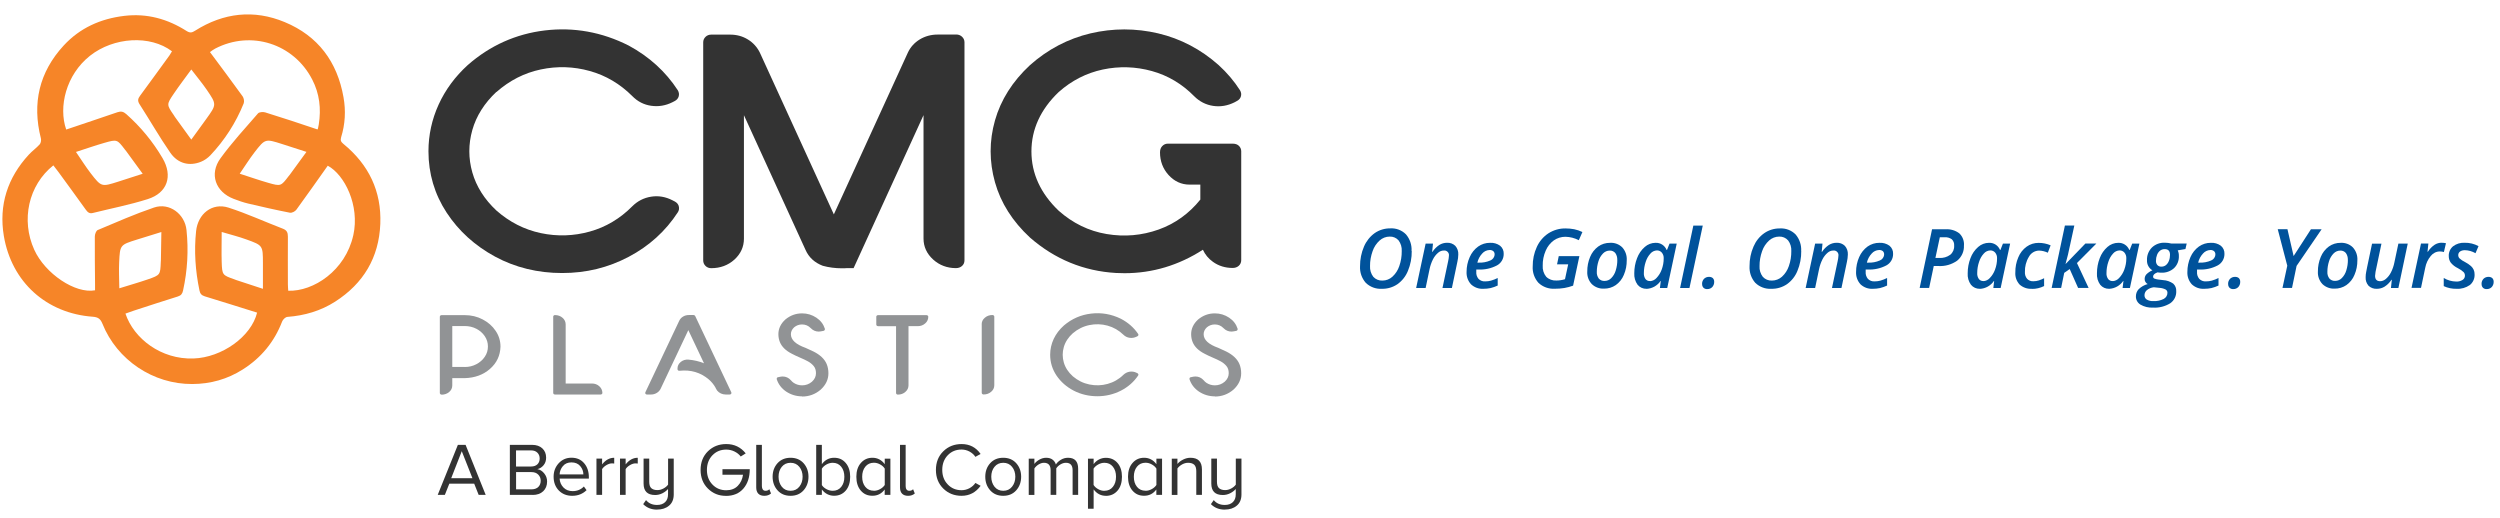<svg xmlns="http://www.w3.org/2000/svg" xmlns:xlink="http://www.w3.org/1999/xlink" viewBox="0 0 437.67 90.65"><defs><style>      .cls-1 {        fill: none;      }      .cls-2 {        fill: #f68528;      }      .cls-3 {        fill: #919395;      }      .cls-4 {        fill: #333;      }      .cls-5 {        clip-path: url(#clippath);      }      .cls-6 {        fill: #00529b;      }    </style><clipPath id="clippath"><rect class="cls-1" x="238.12" y="39.48" width="198.43" height="14.39"></rect></clipPath></defs><g><g id="Layer_1"><g id="Layer_1-2" data-name="Layer_1"><g id="Layer_1-2"><g id="Layer_1-2-2" data-name="Layer_1-2"><path class="cls-2" d="M60.13,25.2c-.41-.34-.58-.6-.41-1.17.71-2.29.84-4.63.42-6.99-1.09-6.22-4.46-10.75-10.29-13.17-5.41-2.25-10.71-1.64-15.67,1.49-.53.33-.86.47-1.49.08-3.34-2.13-6.96-3.14-10.95-2.66-4.14.5-7.75,2.11-10.59,5.19-4.29,4.66-5.55,10.12-3.99,16.25.08.32,0,.81-.2,1.04-.58.65-1.31,1.16-1.9,1.8C1.32,31.1-.23,35.9.67,41.3c1.36,8.1,7.48,13.57,15.58,14.15.94.07,1.35.4,1.68,1.22,2.56,6.37,8.89,10.6,15.73,10.56,3.19-.01,6.15-.84,8.84-2.55,3.21-2.03,5.52-4.82,6.89-8.39.13-.35.58-.78.91-.81,3.01-.23,5.82-1.04,8.37-2.67,4.96-3.18,7.67-7.72,7.91-13.61.23-5.72-2.03-10.38-6.44-13.99h-.01ZM33.48,12.15c1.01,1.32,1.93,2.42,2.74,3.6,1.73,2.54,1.7,2.56-.09,5.05-.83,1.15-1.66,2.29-2.64,3.64-1.05-1.45-1.97-2.72-2.89-4-.06-.08-.11-.17-.16-.26-1.28-1.86-1.31-1.88,0-3.8.92-1.36,1.92-2.67,3.06-4.23h-.02ZM20.89,50.46c-.02-1.67-.1-3.1-.03-4.52.14-3.07.17-3.07,3.1-3.99,1.35-.42,2.7-.84,4.29-1.33-.03,1.79-.05,3.36-.08,4.94,0,.1-.02.2-.02.3-.09,2.26-.08,2.29-2.27,3.05-1.55.54-3.14.98-4.98,1.56h-.01ZM46.02,50.56c-1.7-.56-3.2-1.05-4.69-1.54-.1-.03-.19-.08-.28-.11-2.13-.75-2.16-.75-2.24-3.08-.05-1.64,0-3.29,0-5.22,1.6.48,2.99.82,4.33,1.31,2.89,1.04,2.88,1.07,2.89,4.14v4.5h0ZM61.84,41.22c-1.37,6.14-6.95,9.83-11.38,9.68-.02-.38-.06-.76-.06-1.15,0-2.78-.02-5.55,0-8.33,0-.7-.18-1.11-.87-1.38-3.18-1.22-6.29-2.65-9.52-3.69-2.88-.92-5.36,1.09-5.68,4.11-.37,3.5-.13,6.95.59,10.39.12.57.36.85.93,1.03,3.06.93,6.11,1.9,9.16,2.85-1.03,4.21-6.17,7.86-11.13,8.03-5.7.2-10.46-3.5-11.92-7.86.49-.17.98-.36,1.48-.52,2.57-.83,5.13-1.68,7.71-2.48.57-.18.78-.5.9-1.05.77-3.5.97-7.02.6-10.58-.29-2.81-3-4.85-5.68-3.94-3.35,1.14-6.6,2.57-9.86,3.94-.29.12-.51.75-.51,1.14-.02,2.77.02,5.55.04,8.33v1.08c-3.45.65-8.74-2.91-10.64-7.09-2.36-5.2-1.02-11.32,3.34-14.78.29.38.6.76.89,1.16,1.59,2.19,3.2,4.37,4.77,6.57.33.46.64.76,1.24.61,3.21-.8,6.47-1.43,9.62-2.43,3.46-1.09,4.43-4.05,2.6-7.17-1.71-2.91-3.83-5.48-6.36-7.72-.5-.44-.92-.53-1.54-.32-2.96,1.02-5.93,2-8.97,3.03-1.38-3.97-.04-9.59,4.17-12.92,4.16-3.28,10.52-3.67,14.35-.78-.14.24-.28.49-.44.72-1.71,2.35-3.41,4.71-5.14,7.05-.39.52-.48.91-.09,1.51,1.81,2.81,3.47,5.72,5.37,8.47,1.33,1.92,3.35,2.41,5.38,1.59.6-.24,1.19-.66,1.64-1.13,2.51-2.66,4.46-5.69,5.83-9.08.14-.34.04-.93-.18-1.24-1.85-2.57-3.75-5.1-5.72-7.75.27-.19.57-.44.91-.61,6.27-3.26,13.75-.87,16.99,5.41,1.29,2.49,1.58,5.11,1.15,7.86-.11.69-.18.84-.23.88-2.78-.94-6.37-2.13-9.17-2.99-.37-.11-1.02-.06-1.24.18-2.24,2.58-4.56,5.1-6.56,7.85-2.02,2.77-.89,5.9,2.31,7.12.82.31,1.65.61,2.5.81,2.43.57,4.87,1.13,7.33,1.61.34.07.91-.22,1.13-.52,1.87-2.55,3.67-5.14,5.5-7.71,2.93,1.57,5.64,6.94,4.47,12.19v.02h0ZM13.3,26.6c1.84-.59,3.39-1.14,4.97-1.59,2.23-.64,2.24-.61,3.61,1.19.06.08.13.15.19.23.93,1.27,1.85,2.55,2.91,3.99-1.59.51-2.93.95-4.28,1.38-2.92.93-2.95.95-4.83-1.48-.87-1.13-1.63-2.35-2.57-3.72ZM53.65,26.59c-1.05,1.45-1.98,2.72-2.91,3.99-.06.08-.13.15-.19.23-1.37,1.8-1.38,1.83-3.61,1.19-1.58-.45-3.13-1-4.97-1.59.94-1.37,1.7-2.59,2.57-3.72,1.88-2.43,1.91-2.41,4.83-1.48,1.35.43,2.69.87,4.28,1.38Z"></path><g><path class="cls-3" d="M77.31,69.08c-.09,0-.16-.03-.22-.08-.06-.06-.09-.12-.09-.2v-13.35c0-.08.03-.15.09-.2.06-.06.13-.08.22-.08h4.05c1.15,0,2.19.25,3.14.75s1.71,1.16,2.27,2c.57.84.85,1.76.85,2.77-.05,1.56-.66,2.86-1.84,3.89-1.17,1.03-2.65,1.57-4.42,1.62h-2.18v1.27c0,.46-.18.84-.54,1.15s-.8.47-1.34.48v-.02h0ZM81.36,64.25c.74,0,1.42-.16,2.04-.49.61-.32,1.11-.76,1.47-1.3.37-.54.55-1.14.55-1.8s-.18-1.25-.55-1.8c-.36-.54-.86-.98-1.47-1.3-.62-.32-1.3-.48-2.04-.48h-2.18v7.16h2.18Z"></path><path class="cls-3" d="M103.62,67.14c.51,0,.95.16,1.3.48.35.32.53.71.54,1.17,0,.08-.03.15-.1.2-.06.06-.14.08-.23.08h-7.97c-.08,0-.15-.03-.22-.08-.06-.06-.09-.12-.09-.2v-13.35c0-.08.03-.15.09-.2.06-.06.14-.08.22-.08.54,0,.99.18,1.34.49s.53.7.53,1.16v10.34h4.59Z"></path><path class="cls-3" d="M120.5,57.8l-4.85,10.27c-.16.31-.38.55-.69.73-.3.18-.64.27-1.02.27h-.67c-.11,0-.2-.04-.26-.12s-.07-.17-.03-.27l5.93-12.52c.15-.31.37-.56.68-.74.3-.18.64-.27,1.03-.27h.8c.13,0,.22.06.29.18l6.32,13.35c.04.1.03.19-.03.27s-.15.12-.27.12h-.66c-.63-.01-1.14-.24-1.52-.69-.09-.12-.16-.24-.21-.35-.02-.05-.05-.11-.08-.17-.3-.54-.69-1.01-1.17-1.43-1.44-1.22-3.15-1.73-5.11-1.52-.1.01-.19,0-.26-.06s-.11-.13-.11-.21v-.13c0-.45.19-.83.57-1.15.39-.31.84-.44,1.35-.4.95.08,1.86.29,2.72.64l-2.74-5.79h-.01Z"></path><path class="cls-3" d="M140.44,69.39c-1.02,0-1.96-.28-2.81-.84-.82-.56-1.37-1.29-1.65-2.17v-.07c0-.14.07-.24.22-.27.36-.09.64-.13.81-.13.57,0,1.06.22,1.46.67.13.17.3.32.49.45.45.29.94.43,1.47.43.64,0,1.21-.21,1.71-.63.48-.43.71-.93.71-1.5,0-.51-.13-.93-.4-1.25s-.6-.6-1.01-.82c-.41-.22-.86-.44-1.37-.65s-.98-.44-1.44-.68c-1.07-.54-1.77-1.23-2.1-2.05-.17-.42-.26-.89-.26-1.38,0-.97.41-1.83,1.22-2.57.86-.71,1.83-1.07,2.93-1.07.91,0,1.74.25,2.51.76.74.5,1.23,1.15,1.48,1.94v.08c0,.13-.07.22-.22.28-.4.08-.68.13-.85.13-.54,0-1.01-.2-1.41-.61-.42-.43-.93-.64-1.52-.64-.52,0-.98.17-1.38.5-.38.35-.57.76-.57,1.21,0,.99.86,1.78,2.57,2.39.47.2.93.41,1.39.64,1.16.58,1.93,1.31,2.3,2.18.21.5.31,1.05.31,1.63,0,1.08-.45,2.04-1.36,2.87-.94.8-2.03,1.2-3.26,1.2l.03-.03h0Z"></path><path class="cls-3" d="M153.73,57.1c-.09,0-.17-.03-.23-.08-.06-.06-.09-.12-.09-.2v-1.37c0-.08.03-.15.09-.2.06-.06.14-.08.23-.08h8.46c.09,0,.17.03.23.08.06.06.09.12.09.2v.02c0,.45-.18.83-.54,1.15s-.8.48-1.31.48h-1.61v10.35c0,.45-.18.84-.54,1.15-.36.32-.79.48-1.3.48h-.02c-.09,0-.17-.03-.23-.08-.06-.06-.09-.12-.09-.2v-11.69h-3.14Z"></path><path class="cls-3" d="M171.86,56.78c0-.45.18-.84.55-1.15.36-.32.81-.48,1.33-.48.09,0,.17.03.23.08.06.06.1.12.1.2v12.01c0,.45-.18.83-.54,1.14-.36.32-.81.48-1.33.48-.09,0-.17-.03-.23-.08-.06-.06-.1-.12-.1-.2v-12h-.01Z"></path><path class="cls-3" d="M193.91,57.01c-1.05-.29-2.12-.32-3.19-.1s-2.04.7-2.9,1.43c-.79.71-1.32,1.52-1.58,2.42s-.26,1.8,0,2.7c.26.9.79,1.71,1.58,2.42.86.73,1.82,1.21,2.9,1.43,1.08.22,2.14.19,3.19-.1s1.98-.82,2.77-1.6c.31-.29.67-.47,1.09-.54.42-.06.83,0,1.22.2.02,0,.04.02.06.03.06.03.11.05.15.08s.07.07.09.13c.02.08,0,.15-.03.22-.76,1.13-1.77,2.02-3.04,2.67-1.27.64-2.64.97-4.11.97s-2.89-.33-4.14-.98-2.25-1.53-3-2.63c-.74-1.1-1.12-2.32-1.12-3.65,0-.97.21-1.9.62-2.78.42-.88,1.02-1.67,1.8-2.36,1.38-1.17,2.96-1.86,4.76-2.07,1.8-.21,3.53.09,5.19.9,1.27.66,2.28,1.55,3.04,2.67.04.07.06.14.03.22s-.07.13-.15.17l-.16.08c-.39.19-.8.26-1.22.2-.42-.06-.78-.24-1.09-.54-.8-.77-1.72-1.3-2.77-1.59h.01Z"></path><path class="cls-3" d="M212.7,69.39c-1.02,0-1.96-.28-2.81-.84-.82-.56-1.37-1.29-1.65-2.17v-.07c0-.14.07-.24.22-.27.36-.09.64-.13.81-.13.57,0,1.06.22,1.46.67.13.17.3.32.49.45.45.29.94.43,1.47.43.64,0,1.21-.21,1.71-.63.48-.43.71-.93.71-1.5,0-.51-.13-.93-.4-1.25s-.6-.6-1.01-.82c-.41-.22-.86-.44-1.37-.65s-.98-.44-1.44-.68c-1.07-.54-1.77-1.23-2.1-2.05-.17-.42-.26-.89-.26-1.38,0-.97.41-1.83,1.22-2.57.86-.71,1.83-1.07,2.93-1.07.91,0,1.74.25,2.51.76.74.5,1.23,1.15,1.48,1.94v.08c0,.13-.07.22-.22.28-.4.08-.68.13-.85.13-.54,0-1.01-.2-1.41-.61-.42-.43-.93-.64-1.52-.64-.52,0-.98.17-1.38.5-.38.35-.57.76-.57,1.21,0,.99.86,1.78,2.57,2.39.47.2.93.41,1.39.64,1.16.58,1.93,1.31,2.3,2.18.21.5.31,1.05.31,1.63,0,1.08-.45,2.04-1.36,2.87-.94.8-2.03,1.2-3.26,1.2l.03-.03h0Z"></path></g><g><path class="cls-4" d="M86.9,16.12c2.29-2.02,4.9-3.36,7.77-3.96,2.87-.61,5.76-.52,8.58.27,2.81.78,5.31,2.26,7.44,4.39.93.95,2.04,1.52,3.32,1.7,1.27.18,2.51-.02,3.71-.62l.44-.23c.33-.18.56-.45.66-.8.1-.35.05-.72-.16-1.07-2.12-3.26-5.01-5.89-8.61-7.83-4.67-2.36-9.6-3.25-14.67-2.64-5.07.61-9.61,2.65-13.49,6.06-2.21,2.01-3.92,4.33-5.1,6.92s-1.78,5.34-1.78,8.17c0,3.91,1.07,7.52,3.18,10.74,2.1,3.21,4.96,5.8,8.49,7.71s7.48,2.87,11.73,2.87,8.06-.95,11.64-2.83c3.58-1.88,6.48-4.51,8.62-7.81.21-.32.27-.68.15-1.11-.1-.27-.25-.48-.45-.62-.13-.1-.28-.19-.46-.27-.08-.06-.16-.1-.19-.1-1.19-.61-2.44-.83-3.71-.63-1.28.2-2.39.76-3.32,1.69-2.13,2.15-4.63,3.64-7.44,4.42-2.82.79-5.7.88-8.58.27-2.87-.61-5.48-1.94-7.76-3.95-2.1-1.96-3.52-4.21-4.22-6.67-.7-2.46-.7-4.96,0-7.43s2.12-4.71,4.21-6.67v.03Z"></path><path class="cls-4" d="M167.42,6.05h-3.27c-1.15,0-2.2.29-3.13.85-.93.57-1.64,1.35-2.09,2.33l-12.95,28.3-12.95-28.31c-.48-.97-1.18-1.75-2.1-2.31-.92-.57-1.96-.85-3.11-.85h-3.31c-.38,0-.73.13-.99.39-.27.26-.41.59-.41.97v38.17c0,.37.14.71.41.97.26.26.61.39.99.39,1.6,0,2.96-.51,4.06-1.5,1.11-1.01,1.67-2.25,1.67-3.67v-21.61l10.79,23.59c.57,1.29,1.57,2.22,3.01,2.77,1.06.29,2.19.44,3.35.44.3,0,.6,0,.9-.03h1.15l12.24-26.78v21.6c0,1.43.57,2.66,1.69,3.68,1.11,1,2.45,1.5,3.98,1.5.42,0,.77-.12,1.05-.36.3-.25.45-.6.45-1V7.4c0-.38-.15-.71-.44-.98-.27-.25-.62-.38-1-.38h.01Z"></path><path class="cls-4" d="M216.88,25.52c-.26-.24-.59-.36-1.03-.37h-11.41c-.38,0-.71.15-.98.44-.25.27-.38.62-.38,1.09,0,1.53.51,2.87,1.5,3.96,1.01,1.11,2.25,1.68,3.67,1.68h1.89v2.62c-1.97,2.45-4.42,4.21-7.29,5.24-2.94,1.05-6,1.32-9.12.79-3.11-.52-5.93-1.9-8.38-4.07-3.17-3.02-4.78-6.52-4.78-10.39s1.61-7.37,4.76-10.38c2.26-2.02,4.87-3.35,7.74-3.96,2.88-.61,5.77-.51,8.59.27,2.82.78,5.31,2.27,7.42,4.42.92.92,2.04,1.49,3.31,1.68s2.53-.02,3.76-.64l.38-.21c.46-.23.64-.56.71-.81.11-.35.06-.71-.15-1.07-1.03-1.61-2.29-3.09-3.74-4.41-3.1-2.76-6.67-4.63-10.6-5.56-3.93-.92-7.91-.92-11.83,0-3.93.93-7.5,2.8-10.61,5.57-3.05,2.83-5.1,6.08-6.12,9.67s-1.01,7.23,0,10.83c1.01,3.6,3.07,6.85,6.13,9.68,4.34,3.79,9.4,5.87,15.06,6.2.5.03,1,.04,1.5.04,4.87,0,9.48-1.38,13.71-4.11.38.84.97,1.56,1.76,2.12.98.71,2.15,1.07,3.45,1.07.42,0,.77-.12,1.05-.36.29-.25.45-.6.45-1v-19.07c0-.38-.15-.71-.44-.98,0,0,.02.02.02.02Z"></path></g><g><path class="cls-4" d="M85.05,86.64h-1.25l-.78-1.96h-4.36l-.78,1.96h-1.25l3.53-8.76h1.35l3.52,8.76h.02ZM82.71,83.72l-1.87-4.73-1.85,4.73h3.72Z"></path><path class="cls-4" d="M93.25,86.64h-3.99v-8.76h3.9c.75,0,1.35.21,1.79.62s.66.95.66,1.62c0,.53-.15.97-.45,1.33-.3.36-.66.59-1.09.68.46.07.86.32,1.2.74s.51.89.51,1.42c0,.71-.23,1.28-.68,1.71s-1.07.65-1.86.65h0ZM92.97,81.67c.48,0,.85-.13,1.12-.39.26-.26.39-.6.39-1.01s-.13-.75-.4-1.02c-.27-.27-.64-.4-1.11-.4h-2.63v2.82h2.63ZM93.04,85.67c.51,0,.9-.14,1.19-.41.28-.27.43-.64.43-1.1,0-.42-.14-.78-.43-1.07-.28-.29-.68-.44-1.19-.44h-2.69v3.02s2.69,0,2.69,0Z"></path><path class="cls-4" d="M100.17,86.8c-.95,0-1.73-.31-2.34-.93-.6-.62-.91-1.42-.91-2.41,0-.93.3-1.71.89-2.36.59-.64,1.34-.97,2.23-.97.94,0,1.68.32,2.23.97.55.64.82,1.46.82,2.44v.25h-5.12c.04.62.27,1.14.68,1.56s.94.63,1.6.63c.79,0,1.45-.27,1.97-.81l.47.64c-.67.66-1.52.99-2.52.99ZM102.13,83.05c0-.53-.19-1.02-.55-1.45s-.87-.65-1.54-.65c-.63,0-1.13.21-1.49.64s-.56.92-.58,1.46h4.16Z"></path><path class="cls-4" d="M105.41,86.64h-.99v-6.35h.99v1.01c.6-.77,1.31-1.16,2.12-1.16v1.01c-.16-.02-.28-.03-.38-.03-.31,0-.64.1-.99.31s-.6.44-.75.7c0,0,0,4.51,0,4.51Z"></path><path class="cls-4" d="M109.53,86.64h-.99v-6.35h.99v1.01c.6-.77,1.31-1.16,2.12-1.16v1.01c-.16-.02-.28-.03-.38-.03-.31,0-.64.1-.99.31s-.6.44-.75.7c0,0,0,4.51,0,4.51Z"></path><path class="cls-4" d="M115.03,89.22c-.98,0-1.79-.32-2.43-.96l.5-.71c.46.57,1.1.85,1.93.85.6,0,1.06-.16,1.41-.49.34-.32.51-.78.51-1.35v-.95c-.26.3-.59.55-.99.75s-.82.3-1.27.3c-1.35,0-2.02-.67-2.02-2.02v-4.35h.99v4.05c0,.53.12.91.37,1.13.25.22.6.33,1.06.33.36,0,.71-.09,1.06-.28s.62-.41.81-.68v-4.55h.99v6.27c0,.86-.28,1.52-.83,1.97-.55.46-1.24.68-2.08.68h-.01Z"></path><path class="cls-4" d="M127.08,86.81c-1.24,0-2.28-.42-3.14-1.27s-1.29-1.94-1.29-3.27.43-2.43,1.29-3.27,1.93-1.26,3.21-1.26c1.39,0,2.53.54,3.4,1.63l-.87.55c-.28-.37-.65-.66-1.1-.88-.45-.22-.93-.33-1.44-.33-.97,0-1.78.33-2.42,1s-.96,1.52-.96,2.56.32,1.89.97,2.56c.64.67,1.45,1,2.41,1,.85,0,1.52-.26,2.02-.77.5-.51.81-1.16.92-1.95h-3.6v-.97h4.78c0,1.4-.37,2.53-1.11,3.39s-1.77,1.29-3.09,1.29h.02,0Z"></path><path class="cls-4" d="M133.8,86.8c-.46,0-.81-.13-1.05-.38s-.36-.62-.36-1.1v-7.44h.99v7.23c0,.25.06.44.16.59.11.15.27.22.48.22.29,0,.51-.09.66-.28l.3.75c-.3.27-.69.41-1.18.41h0Z"></path><path class="cls-4" d="M140.68,85.84c-.57.64-1.33.96-2.28.96s-1.71-.32-2.28-.96c-.57-.64-.86-1.43-.86-2.38s.29-1.74.86-2.37c.57-.63,1.33-.95,2.28-.95s1.71.32,2.28.95c.57.64.86,1.43.86,2.37s-.29,1.74-.86,2.38ZM136.86,85.2c.38.48.89.72,1.54.72s1.16-.24,1.54-.72c.38-.48.57-1.06.57-1.74s-.19-1.26-.57-1.73-.89-.71-1.54-.71-1.16.24-1.54.71c-.38.47-.56,1.05-.56,1.73s.19,1.26.56,1.74Z"></path><path class="cls-4" d="M143.88,86.64h-.99v-8.76h.99v3.38c.55-.74,1.27-1.12,2.14-1.12s1.52.3,2.04.91c.52.61.78,1.42.78,2.42s-.26,1.82-.78,2.42-1.2.9-2.04.9-1.6-.37-2.14-1.1v.95ZM143.88,84.92c.18.28.44.52.8.71.35.19.72.29,1.11.29.62,0,1.12-.23,1.48-.68.37-.46.55-1.04.55-1.76s-.18-1.31-.55-1.77c-.37-.46-.86-.69-1.48-.69-.39,0-.76.1-1.11.3-.35.2-.62.44-.8.73v2.88h0Z"></path><path class="cls-4" d="M155.87,86.64h-.99v-.95c-.54.74-1.26,1.1-2.14,1.1s-1.52-.3-2.04-.9c-.52-.6-.78-1.41-.78-2.42s.26-1.82.79-2.42c.53-.61,1.2-.91,2.04-.91s1.59.37,2.14,1.12v-.96h.99v6.35h0ZM152.99,85.92c.38,0,.74-.1,1.1-.3.36-.2.62-.44.8-.72v-2.86c-.18-.29-.44-.53-.8-.73-.35-.2-.72-.3-1.1-.3-.63,0-1.13.23-1.5.69s-.55,1.05-.55,1.77.18,1.31.55,1.76c.37.46.87.68,1.5.68h0Z"></path><path class="cls-4" d="M158.97,86.8c-.46,0-.81-.13-1.05-.38s-.36-.62-.36-1.1v-7.44h.99v7.23c0,.25.05.44.16.59.11.15.27.22.48.22.29,0,.51-.09.66-.28l.3.75c-.3.27-.69.41-1.18.41h0Z"></path><path class="cls-4" d="M168.35,86.8c-1.28,0-2.35-.42-3.21-1.27s-1.29-1.93-1.29-3.26.43-2.42,1.29-3.26c.86-.85,1.93-1.27,3.21-1.27,1.41,0,2.52.58,3.32,1.73l-.91.51c-.25-.39-.6-.69-1.03-.93-.43-.23-.9-.35-1.39-.35-.97,0-1.78.33-2.42,1s-.96,1.52-.96,2.56.32,1.89.97,2.56c.64.67,1.45,1,2.41,1,.49,0,.95-.12,1.39-.35.43-.24.78-.54,1.03-.92l.92.5c-.85,1.16-1.96,1.75-3.34,1.75h0Z"></path><path class="cls-4" d="M177.91,85.84c-.57.64-1.33.96-2.28.96s-1.71-.32-2.28-.96c-.57-.64-.86-1.43-.86-2.38s.29-1.74.86-2.37c.57-.63,1.33-.95,2.28-.95s1.71.32,2.28.95c.57.64.86,1.43.86,2.37s-.29,1.74-.86,2.38ZM174.1,85.2c.38.48.89.72,1.54.72s1.16-.24,1.54-.72c.38-.48.57-1.06.57-1.74s-.19-1.26-.57-1.73-.89-.71-1.54-.71-1.16.24-1.54.71c-.38.47-.56,1.05-.56,1.73s.19,1.26.56,1.74Z"></path><path class="cls-4" d="M188.77,86.64h-.99v-4.31c0-.88-.39-1.31-1.17-1.31-.32,0-.63.09-.95.28-.32.19-.56.42-.74.69v4.65h-.99v-4.31c0-.88-.39-1.31-1.17-1.31-.31,0-.61.1-.93.29-.31.19-.56.43-.74.7v4.64h-.99v-6.35h.99v.92c.17-.25.44-.5.83-.73s.8-.35,1.23-.35c.46,0,.83.11,1.12.33s.48.5.58.85c.19-.32.49-.59.88-.83.39-.24.81-.35,1.25-.35,1.18,0,1.77.64,1.77,1.92v4.59h.02Z"></path><path class="cls-4" d="M193.6,86.8c-.87,0-1.58-.37-2.14-1.12v3.38h-.99v-8.76h.99v.95c.24-.33.54-.6.92-.8.38-.2.78-.3,1.22-.3.84,0,1.52.3,2.04.9.52.6.78,1.41.78,2.42s-.26,1.83-.78,2.43-1.2.91-2.04.91h0ZM193.35,85.92c.62,0,1.12-.23,1.48-.69.37-.46.55-1.05.55-1.77s-.18-1.3-.55-1.76c-.37-.46-.86-.68-1.48-.68-.38,0-.74.1-1.1.3-.35.2-.62.44-.8.72v2.86c.18.29.44.53.8.73.35.2.72.3,1.1.3h0Z"></path><path class="cls-4" d="M203.43,86.64h-.99v-.95c-.54.74-1.26,1.1-2.14,1.1s-1.52-.3-2.04-.9c-.52-.6-.78-1.41-.78-2.42s.26-1.82.79-2.42c.53-.61,1.2-.91,2.04-.91s1.59.37,2.14,1.12v-.96h.99v6.35h0ZM200.55,85.92c.38,0,.74-.1,1.1-.3.36-.2.62-.44.8-.72v-2.86c-.18-.29-.44-.53-.8-.73-.35-.2-.72-.3-1.1-.3-.63,0-1.13.23-1.5.69s-.55,1.05-.55,1.77.18,1.31.55,1.76c.37.46.87.68,1.5.68h0Z"></path><path class="cls-4" d="M210.4,86.64h-.97v-4.15c0-.53-.12-.91-.37-1.14-.25-.22-.6-.33-1.06-.33-.37,0-.72.1-1.06.29s-.61.43-.81.7v4.64h-.99v-6.35h.99v.92c.25-.3.57-.55.99-.76.41-.21.84-.32,1.29-.32,1.34,0,2.01.68,2.01,2.05v4.45s-.02,0-.02,0Z"></path><path class="cls-4" d="M214.42,89.22c-.98,0-1.79-.32-2.43-.96l.5-.71c.46.57,1.1.85,1.93.85.6,0,1.06-.16,1.41-.49.34-.32.51-.78.51-1.35v-.95c-.26.3-.59.55-.99.75-.4.2-.82.3-1.27.3-1.35,0-2.02-.67-2.02-2.02v-4.35h.99v4.05c0,.53.12.91.37,1.13.25.22.6.33,1.06.33.36,0,.71-.09,1.06-.28.35-.19.62-.41.81-.68v-4.55h.99v6.27c0,.86-.28,1.52-.83,1.97-.55.46-1.24.68-2.08.68h0Z"></path></g><g id="Group_448"><g class="cls-5"><g id="Group_408"><path id="Path_130" class="cls-6" d="M247.15,43.94c.02,1.2-.21,2.39-.67,3.49-.38.94-1.01,1.74-1.84,2.33-.8.54-1.75.82-2.72.8-1.05.06-2.07-.32-2.82-1.05-.7-.8-1.06-1.84-1-2.91,0-1.18.22-2.35.69-3.43.4-.95,1.05-1.77,1.89-2.37.8-.55,1.75-.83,2.72-.82,1.02-.06,2.02.32,2.74,1.05.69.81,1.04,1.85.98,2.91M243.29,41.42c-.65,0-1.27.24-1.76.68-.56.51-.99,1.15-1.23,1.87-.3.84-.46,1.72-.45,2.61-.04.67.16,1.34.57,1.88.41.45.99.69,1.6.66.64,0,1.27-.24,1.74-.67.56-.51.97-1.15,1.21-1.86.3-.85.44-1.74.43-2.64.04-.67-.16-1.33-.55-1.86-.39-.45-.97-.7-1.57-.67"></path><path id="Path_131" class="cls-6" d="M252.53,50.42l1-4.72c.07-.3.11-.61.13-.92.07-.44-.24-.85-.68-.92h-.23c-.37,0-.72.15-1,.4-.37.32-.67.71-.89,1.15-.27.54-.47,1.12-.59,1.71l-.69,3.3h-1.66l1.66-7.77h1.29l-.15,1.44h.06c.31-.48.72-.89,1.2-1.21.4-.25.87-.38,1.34-.38.54-.03,1.07.16,1.46.54.37.42.55.96.52,1.52,0,.43-.07.85-.16,1.27l-.96,4.59h-1.66,0Z"></path><path id="Path_132" class="cls-6" d="M259.69,50.56c-.8.05-1.58-.24-2.16-.78-.54-.59-.82-1.38-.78-2.18,0-.89.18-1.78.55-2.59.32-.74.83-1.38,1.48-1.85.61-.43,1.34-.66,2.08-.65.63-.04,1.25.14,1.76.51.43.35.66.89.63,1.44.01.83-.44,1.6-1.17,2-1.03.54-2.18.79-3.33.72h-.3v.42c-.04.44.11.88.39,1.22.31.31.74.48,1.18.44.34,0,.68-.04,1-.13.41-.12.8-.27,1.18-.46v1.32c-.4.19-.81.33-1.24.44-.41.09-.84.13-1.26.13M260.76,43.77c-.49.02-.95.24-1.27.61-.42.45-.72,1-.85,1.6h.2c.71.03,1.41-.09,2.07-.38.44-.17.74-.59.75-1.07.01-.21-.07-.41-.23-.56-.19-.15-.43-.22-.67-.2"></path><path id="Path_133" class="cls-6" d="M272.9,44.84h3.6l-1.1,5.17c-.5.18-1.01.32-1.53.41-.55.09-1.11.13-1.68.13-1.05.06-2.08-.31-2.85-1.03-.71-.79-1.08-1.84-1.01-2.9-.01-1.17.23-2.33.72-3.39.44-.97,1.14-1.8,2.04-2.39.9-.57,1.94-.87,3-.85.5,0,1.01.05,1.5.14.5.1.98.27,1.44.49l-.63,1.43c-.73-.38-1.53-.58-2.35-.6-.72,0-1.43.22-2.02.63-.63.46-1.13,1.09-1.43,1.81-.36.83-.54,1.72-.52,2.62-.05.7.17,1.4.61,1.94.47.46,1.12.7,1.78.66.51,0,1.02-.08,1.51-.23l.56-2.61h-1.95l.3-1.44h.01Z"></path><path id="Path_134" class="cls-6" d="M284.79,45.55c.01.89-.16,1.77-.51,2.58-.29.72-.78,1.33-1.41,1.78-.61.42-1.33.63-2.06.62-.79.04-1.57-.25-2.14-.8-.55-.59-.84-1.38-.79-2.19-.01-.88.16-1.75.5-2.56.29-.72.78-1.35,1.41-1.82.61-.44,1.34-.66,2.09-.65.8-.05,1.58.25,2.14.81.54.61.82,1.41.77,2.22M283.13,45.48c.02-.42-.1-.84-.34-1.18-.24-.29-.61-.45-.98-.43-.44,0-.86.18-1.17.5-.37.38-.65.85-.8,1.36-.19.59-.29,1.21-.29,1.84-.03.43.09.85.35,1.2.26.29.64.44,1.03.41.43,0,.84-.17,1.14-.48.37-.37.64-.83.79-1.34.19-.61.29-1.25.28-1.9"></path><path id="Path_135" class="cls-6" d="M288.26,50.56c-.61.02-1.19-.24-1.57-.71-.42-.58-.62-1.29-.58-2.01,0-.91.16-1.81.49-2.65.28-.75.74-1.43,1.35-1.96.52-.46,1.19-.72,1.88-.72.85-.04,1.62.46,1.94,1.25h.07l.44-1.11h1.26l-1.66,7.77h-1.28l.15-1.23h-.04c-.56.82-1.46,1.33-2.45,1.38M288.86,49.22c.43-.02.84-.22,1.13-.54.4-.42.71-.91.91-1.46.24-.64.37-1.32.36-2,.02-.36-.1-.72-.33-1-.22-.25-.53-.39-.86-.38-.43.02-.84.21-1.12.54-.39.42-.67.92-.84,1.47-.21.62-.32,1.27-.32,1.93-.03.38.07.76.28,1.07.19.24.49.37.79.35"></path><path id="Path_136" class="cls-6" d="M295.77,50.42h-1.64l2.32-10.93h1.65l-2.33,10.93Z"></path><path id="Path_137" class="cls-6" d="M297.98,49.75c-.02-.34.1-.68.33-.93.24-.24.58-.37.92-.35.23,0,.46.07.63.22.17.17.25.41.24.65.01.33-.11.66-.33.91-.23.24-.55.37-.88.36-.25.02-.5-.07-.68-.25-.15-.17-.23-.39-.22-.61"></path><path id="Path_138" class="cls-6" d="M315.34,43.94c.02,1.2-.21,2.39-.67,3.49-.38.94-1.01,1.74-1.84,2.33-.8.54-1.75.82-2.72.8-1.05.06-2.07-.32-2.82-1.05-.7-.8-1.06-1.84-1-2.91-.01-1.18.22-2.35.69-3.42.4-.95,1.05-1.78,1.9-2.37.8-.55,1.75-.83,2.72-.82,1.02-.06,2.02.32,2.75,1.05.69.81,1.04,1.85.98,2.91M311.48,41.42c-.65,0-1.27.24-1.76.68-.56.51-.99,1.15-1.23,1.87-.3.84-.46,1.72-.45,2.61-.05.67.16,1.34.57,1.88.41.45.99.69,1.6.66.64,0,1.27-.24,1.75-.67.56-.51.97-1.15,1.21-1.86.3-.85.44-1.74.43-2.64.04-.67-.16-1.33-.56-1.86-.39-.45-.97-.7-1.57-.67"></path><path id="Path_139" class="cls-6" d="M320.72,50.42l1-4.72c.07-.3.11-.61.13-.92.07-.44-.24-.85-.68-.92h-.23c-.37,0-.72.15-1,.4-.37.32-.67.71-.89,1.15-.27.54-.47,1.12-.59,1.71l-.69,3.3h-1.66l1.66-7.77h1.29l-.14,1.44h.06c.31-.48.72-.89,1.2-1.21.4-.25.87-.38,1.34-.38.54-.03,1.07.16,1.46.54.37.42.55.96.52,1.52-.01.43-.07.85-.16,1.27l-.96,4.59h-1.66,0Z"></path><path id="Path_140" class="cls-6" d="M327.88,50.56c-.8.05-1.58-.24-2.16-.78-.54-.59-.82-1.38-.78-2.18,0-.89.18-1.78.54-2.59.32-.74.83-1.38,1.47-1.85.61-.43,1.34-.66,2.08-.65.63-.04,1.25.14,1.76.51.43.35.66.89.63,1.44.01.83-.44,1.6-1.17,2-1.03.54-2.18.79-3.33.72h-.3v.42c-.04.44.11.88.39,1.22.31.31.74.48,1.18.44.34,0,.68-.04,1-.13.41-.12.8-.27,1.18-.46v1.32c-.4.19-.81.33-1.24.44-.41.09-.84.13-1.26.13M328.95,43.77c-.49.02-.95.24-1.27.61-.42.45-.72,1-.85,1.6h.2c.71.03,1.41-.09,2.07-.38.44-.17.74-.59.75-1.07.01-.21-.07-.41-.22-.56-.19-.15-.43-.22-.67-.2"></path><path id="Path_141" class="cls-6" d="M343.82,42.96c.06,1.03-.39,2.03-1.19,2.68-.97.68-2.14,1.01-3.32.93h-.77l-.81,3.84h-1.66l2.17-10.27h2.35c.87-.06,1.73.19,2.42.71.58.55.87,1.32.82,2.11M338.84,45.16h.66c.69.04,1.37-.15,1.93-.56.47-.39.72-.98.68-1.59.04-.42-.11-.83-.41-1.12-.37-.26-.81-.39-1.26-.35h-.84l-.77,3.61h.01Z"></path><path id="Path_142" class="cls-6" d="M346.62,50.56c-.61.02-1.19-.24-1.57-.71-.42-.58-.62-1.29-.57-2.01,0-.91.16-1.81.49-2.65.28-.76.74-1.43,1.35-1.96.52-.46,1.19-.72,1.88-.72.85-.04,1.62.46,1.94,1.25h.07l.44-1.11h1.26l-1.66,7.77h-1.28l.14-1.23h-.04c-.56.82-1.46,1.33-2.45,1.38M347.22,49.22c.43-.02.84-.22,1.13-.54.4-.42.71-.91.91-1.46.24-.64.37-1.32.36-2,.02-.36-.1-.72-.33-1-.22-.25-.53-.39-.86-.38-.43.02-.84.21-1.12.54-.39.42-.67.92-.84,1.47-.21.62-.32,1.27-.32,1.93-.03.38.07.76.29,1.07.19.24.49.37.79.35"></path><path id="Path_143" class="cls-6" d="M355.71,50.56c-.78.05-1.55-.22-2.14-.74-.53-.58-.81-1.35-.75-2.13-.01-.91.16-1.81.52-2.64.3-.74.8-1.39,1.45-1.86.62-.45,1.36-.68,2.12-.67.72,0,1.43.14,2.09.43l-.49,1.29c-.49-.23-1.02-.36-1.55-.37-.74.02-1.41.43-1.76,1.08-.49.8-.73,1.73-.7,2.67-.03.44.11.87.39,1.2.28.29.68.45,1.09.42.33,0,.66-.05.97-.15.31-.11.62-.23.91-.38v1.37c-.66.33-1.4.51-2.14.5"></path><path id="Path_144" class="cls-6" d="M365.09,42.64h1.91l-3.39,3.41,2.04,4.36h-1.84l-1.47-3.31-.96.67-.54,2.64h-1.66l2.32-10.93h1.65c-.63,2.94-1.01,4.65-1.12,5.13s-.25,1.01-.42,1.59h.03l3.44-3.56s.01,0,.01,0Z"></path><path id="Path_145" class="cls-6" d="M369.25,50.56c-.61.02-1.19-.24-1.57-.71-.42-.58-.62-1.29-.57-2.01,0-.91.16-1.81.49-2.65.28-.75.74-1.43,1.35-1.96.52-.46,1.19-.72,1.88-.72.85-.04,1.62.46,1.94,1.25h.07l.44-1.11h1.26l-1.66,7.77h-1.28l.15-1.24h-.04c-.56.82-1.46,1.33-2.45,1.38M369.85,49.22c.43-.02.84-.22,1.13-.54.4-.42.71-.91.91-1.46.24-.64.37-1.32.36-2,.02-.36-.1-.72-.33-1-.22-.25-.53-.39-.86-.38-.43.02-.84.21-1.12.54-.39.42-.67.92-.84,1.47-.21.62-.32,1.27-.32,1.93-.03.38.07.76.29,1.07.19.24.49.37.79.35"></path><path id="Path_146" class="cls-6" d="M382.82,42.64l-.22.96-1.35.23c.14.3.21.63.2.96.04.8-.26,1.59-.84,2.15-.61.55-1.42.84-2.24.8-.22,0-.43-.02-.65-.06-.52.19-.78.43-.78.73-.01.16.08.3.22.36.21.08.42.13.64.16l.89.11c.64.03,1.25.25,1.77.61.37.34.56.82.53,1.32.04.85-.36,1.65-1.06,2.13-.9.55-1.96.82-3.01.75-.77.05-1.54-.14-2.21-.53-.5-.31-.8-.86-.78-1.45,0-.46.17-.91.49-1.25.44-.42.98-.73,1.57-.89-.33-.17-.54-.52-.53-.89,0-.31.11-.61.33-.84.3-.29.65-.52,1.03-.68-.62-.36-.99-1.05-.95-1.77-.04-.83.28-1.63.86-2.22.61-.58,1.43-.88,2.27-.84.38,0,.76.05,1.12.14h2.7ZM377.06,50.29c-.44.05-.86.22-1.21.5-.27.23-.43.57-.42.92,0,.29.14.57.39.73.36.21.78.3,1.19.27.62.03,1.24-.1,1.79-.38.4-.21.66-.63.65-1.09,0-.23-.12-.45-.32-.56-.35-.17-.72-.27-1.11-.29l-.96-.1h0ZM378.96,43.61c-.29,0-.57.09-.8.27-.24.19-.42.45-.53.74-.13.33-.19.67-.19,1.02-.02.28.07.55.25.77.19.19.45.29.71.27.29,0,.57-.09.79-.27.24-.2.41-.46.52-.75.13-.33.19-.69.19-1.05,0-.67-.31-1-.93-1"></path><path id="Path_147" class="cls-6" d="M385.88,50.56c-.8.05-1.58-.24-2.16-.78-.54-.59-.82-1.38-.78-2.18,0-.89.18-1.78.54-2.59.32-.74.83-1.38,1.48-1.85.61-.43,1.34-.66,2.08-.65.63-.04,1.25.14,1.76.51.43.35.66.89.63,1.44.01.83-.44,1.6-1.17,2-1.03.54-2.18.79-3.33.72h-.3v.42c-.04.44.11.88.39,1.22.31.31.74.48,1.18.44.34,0,.68-.04,1.01-.13.41-.12.8-.27,1.18-.46v1.32c-.4.19-.81.33-1.24.44-.41.09-.84.13-1.26.13M386.95,43.77c-.49.02-.95.24-1.27.61-.42.45-.72,1-.85,1.6h.2c.71.03,1.41-.09,2.07-.38.44-.17.74-.59.74-1.07.01-.21-.07-.41-.23-.56-.19-.15-.43-.22-.67-.2"></path><path id="Path_148" class="cls-6" d="M390.07,49.75c-.02-.34.1-.68.33-.93.24-.24.58-.37.92-.35.23,0,.46.07.63.22.17.17.25.41.24.65.01.33-.11.66-.33.91-.23.24-.55.37-.88.36-.25.02-.5-.07-.68-.25-.15-.17-.23-.39-.22-.61"></path><path id="Path_149" class="cls-6" d="M401.53,44.84l3.04-4.7h1.87l-4.38,6.41-.8,3.86h-1.67l.84-3.89-1.67-6.39h1.7l1.08,4.7h0Z"></path><path id="Path_150" class="cls-6" d="M412.7,45.55c.01.89-.16,1.77-.51,2.58-.29.72-.78,1.33-1.41,1.78-.61.42-1.33.63-2.06.62-.79.04-1.57-.25-2.14-.8-.55-.59-.84-1.38-.79-2.19-.01-.88.16-1.75.5-2.56.29-.72.78-1.35,1.41-1.82.61-.44,1.34-.66,2.09-.65.8-.04,1.58.25,2.14.82.54.61.82,1.41.77,2.22M411.03,45.48c.02-.42-.1-.84-.34-1.18-.24-.29-.61-.45-.98-.43-.44,0-.86.18-1.17.5-.37.38-.65.85-.8,1.36-.19.59-.29,1.21-.29,1.84-.03.43.09.85.35,1.19.26.29.64.44,1.03.41.43,0,.84-.17,1.14-.48.37-.37.64-.83.79-1.34.19-.61.29-1.25.28-1.89"></path><path id="Path_151" class="cls-6" d="M416.92,42.64l-.9,4.29c-.11.44-.19.9-.22,1.36,0,.62.3.94.89.94.37,0,.72-.16,1-.4.37-.32.67-.7.89-1.14.28-.55.48-1.13.6-1.74l.7-3.3h1.64l-1.64,7.77h-1.3l.15-1.44h-.06c-.31.48-.72.89-1.2,1.2-.4.25-.87.38-1.35.38-.54.03-1.07-.16-1.46-.53-.37-.42-.55-.97-.51-1.53,0-.29.03-.59.09-.87.06-.29.11-.58.17-.87l.86-4.1h1.65v-.02h0Z"></path><path id="Path_152" class="cls-6" d="M427.45,42.5c.26,0,.51.02.76.08l-.36,1.54c-.23-.06-.47-.1-.72-.1-.62,0-1.2.31-1.58.79-.5.6-.83,1.31-.97,2.08l-.74,3.51h-1.66l1.66-7.77h1.29l-.15,1.44h.06c.31-.48.7-.89,1.17-1.21.37-.24.8-.37,1.24-.37"></path><path id="Path_153" class="cls-6" d="M433.22,48.03c.04.72-.27,1.42-.83,1.87-.67.47-1.49.71-2.31.66-.78.02-1.56-.14-2.26-.47v-1.43c.66.41,1.42.62,2.19.63.39.02.77-.08,1.1-.28.27-.16.43-.45.42-.77,0-.23-.08-.45-.24-.61-.3-.27-.63-.5-.99-.68-.48-.23-.9-.55-1.24-.96-.24-.33-.37-.74-.36-1.16-.03-.66.25-1.29.75-1.71.58-.44,1.3-.66,2.03-.62.85-.02,1.69.19,2.43.59l-.53,1.24c-.57-.33-1.21-.52-1.87-.53-.3,0-.59.07-.83.23-.21.15-.33.39-.32.65,0,.21.08.41.23.56.28.25.6.47.95.63.38.2.73.43,1.05.71.2.18.36.4.47.64.11.25.17.52.16.8"></path><path id="Path_154" class="cls-6" d="M434.44,49.75c-.02-.34.1-.68.33-.93.24-.24.58-.37.92-.35.23,0,.46.07.63.22.17.17.25.41.24.65.01.33-.11.66-.33.91-.23.24-.55.37-.88.36-.25.02-.5-.07-.68-.25-.15-.17-.23-.39-.22-.61"></path></g></g></g></g></g></g></g></g></svg>